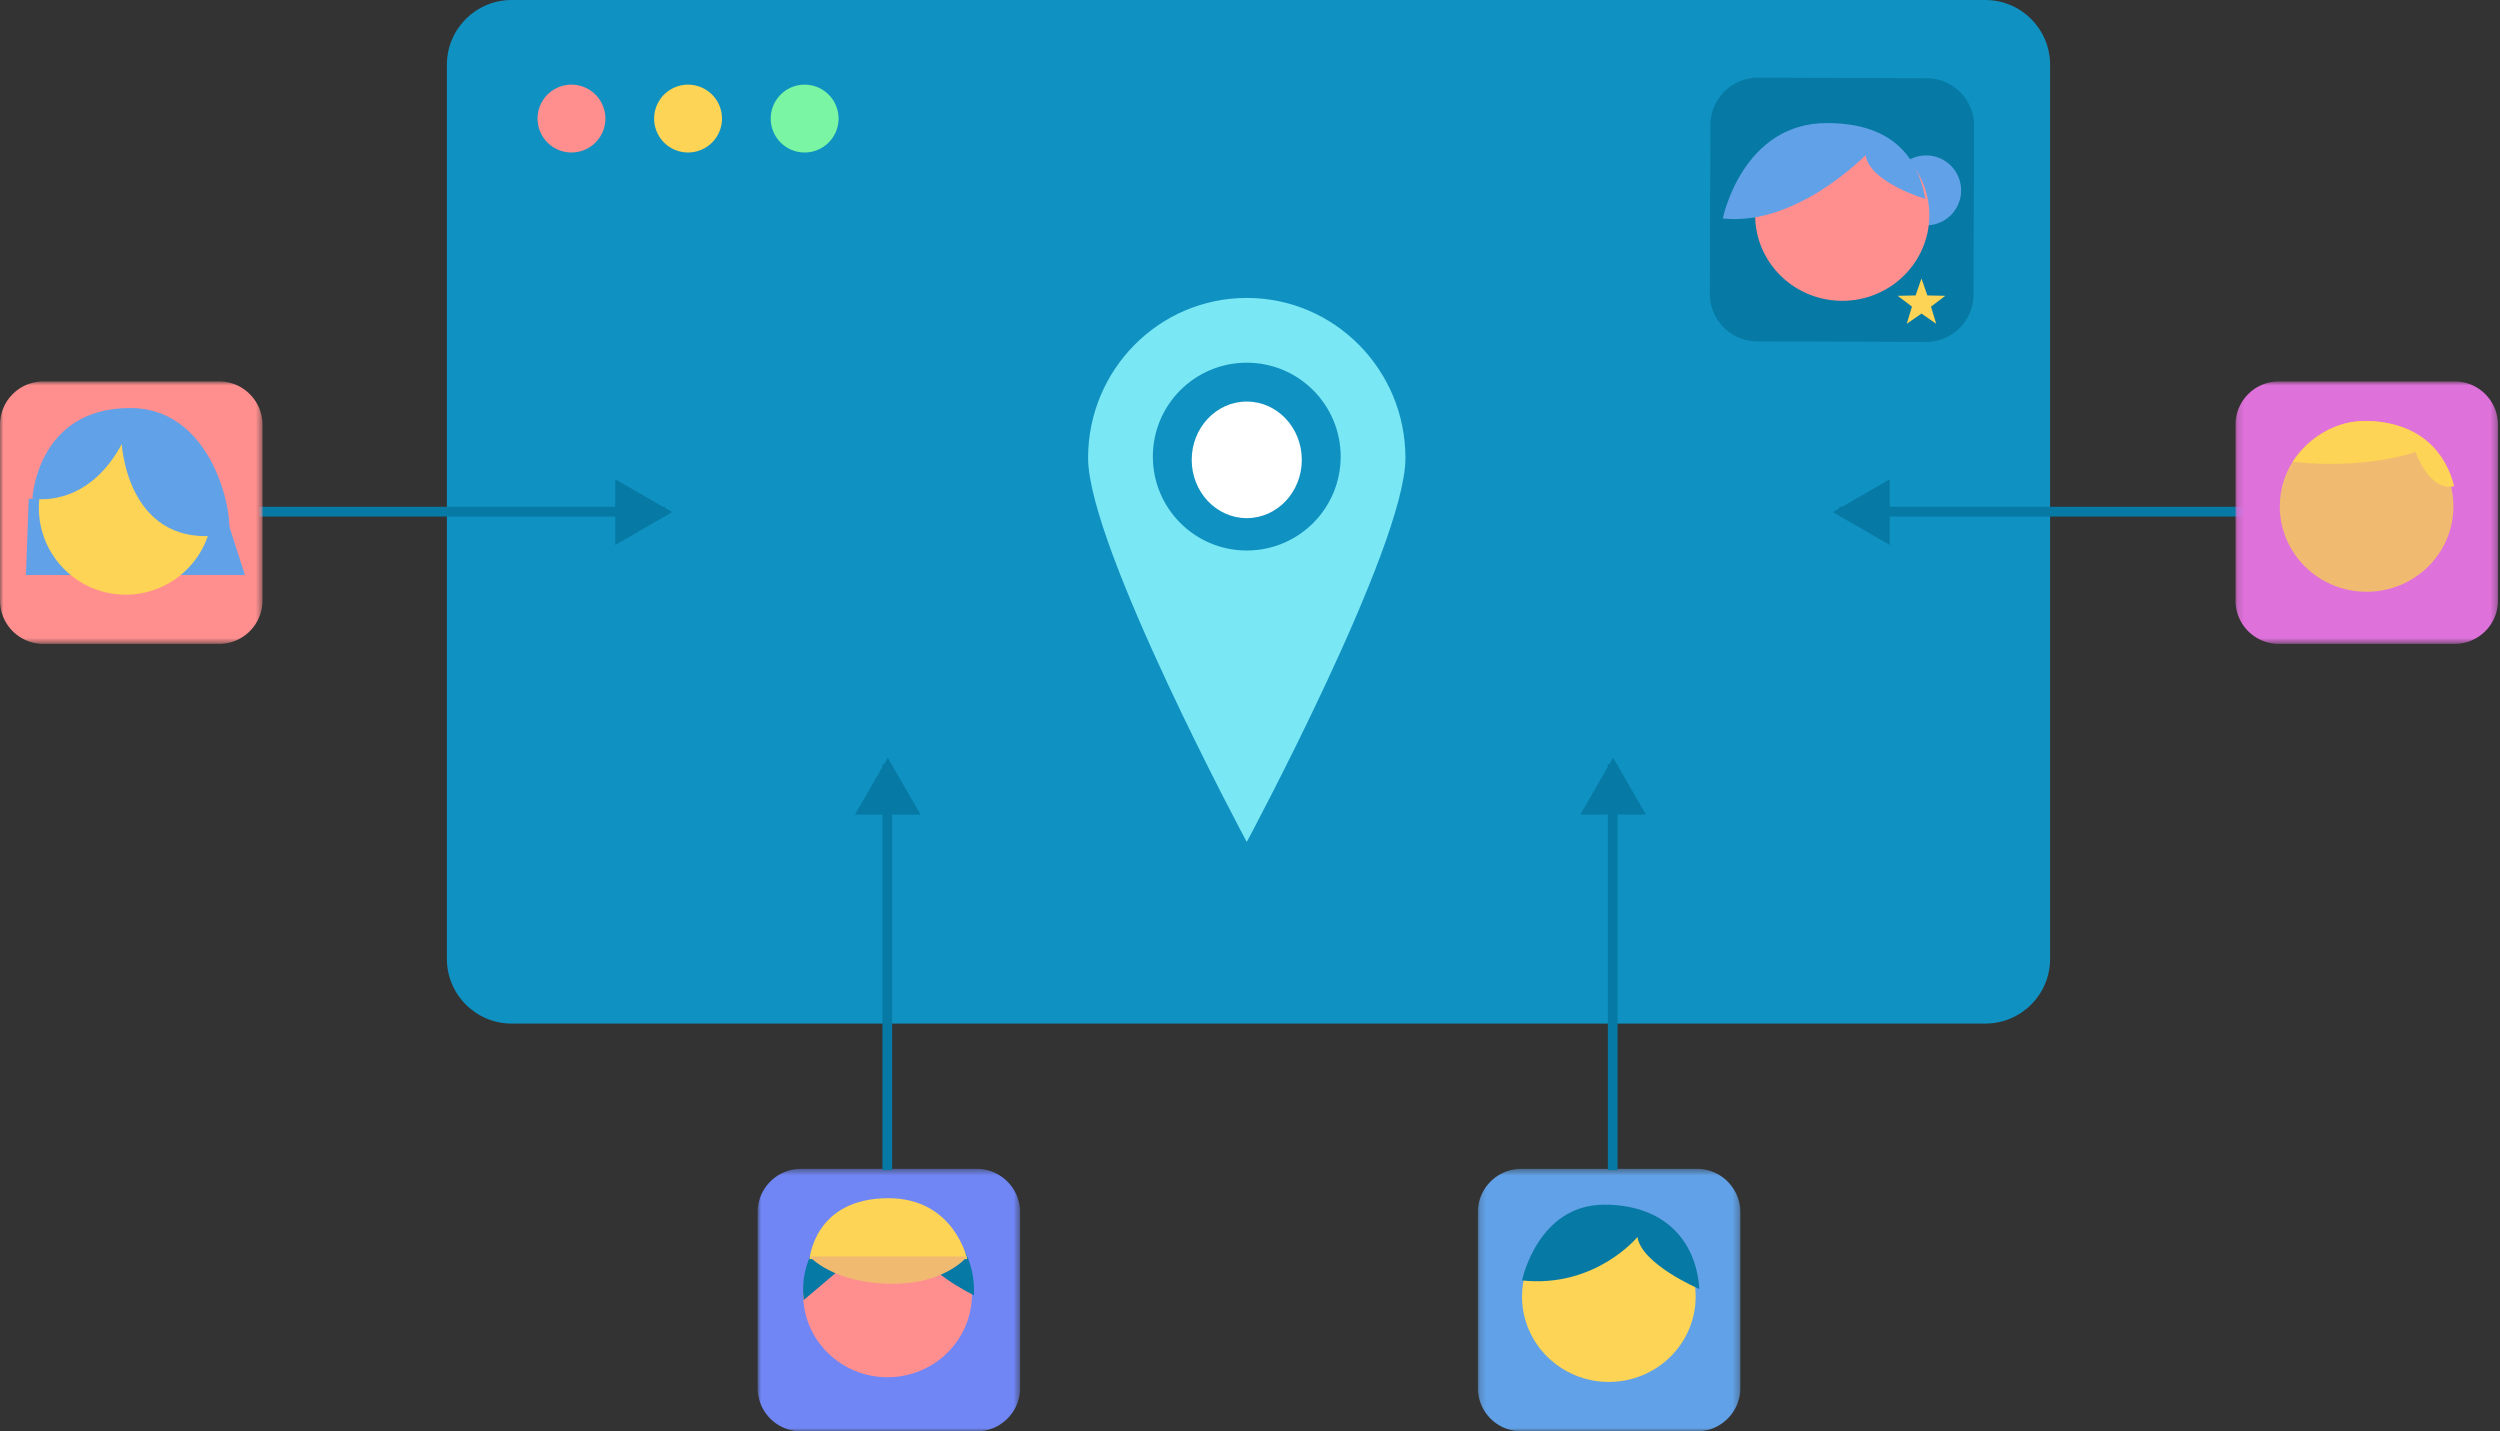 <svg xmlns="http://www.w3.org/2000/svg" xmlns:xlink="http://www.w3.org/1999/xlink" width="386" height="221"><rect width="100%" height="100%" fill="#333333" stroke="none"/><defs><path id="a" d="M.158.889h40.529v40.529H.158z"/><path id="c" d="M0 .889h40.529v40.529H0z"/><path id="e" d="M.975.471h40.529V41H.974z"/><path id="g" d="M.183.471h40.53V41H.182z"/></defs><g fill="none" fill-rule="evenodd"><path fill="#0F91C2" d="M306.535 158.042H79c-5.524 0-10-4.478-10-10V10c0-5.523 4.476-10 10-10h227.535c5.523 0 10 4.477 10 10v138.042c0 5.522-4.477 10-10 10"/><path fill="#FF8F8F" d="M93.473 18.236A5.237 5.237 0 1183 18.235a5.237 5.237 0 0110.473.001"/><path fill="#FDD455" d="M111.473 18.236A5.237 5.237 0 11101 18.235a5.237 5.237 0 0110.473.001"/><path fill="#7AF5A3" d="M129.473 18.236A5.237 5.237 0 11119 18.235a5.237 5.237 0 0110.473.001"/><path fill="#79E7F4" d="M217 70.72c0 13.653-24.5 59.28-24.5 59.28S168 84.373 168 70.72C168 57.068 178.97 46 192.5 46S217 57.068 217 70.72"/><path fill="#0F91C2" d="M207 70.5c0 8.008-6.492 14.5-14.5 14.5S178 78.508 178 70.5 184.492 56 192.5 56 207 62.492 207 70.5"/><path fill="#FFF" d="M201 71c0 4.97-3.805 9-8.5 9-4.694 0-8.5-4.03-8.5-9 0-4.972 3.806-9 8.5-9 4.695 0 8.5 4.028 8.5 9"/><path fill="#0679A4" d="M297.354 52.793l-26.045-.084A7.333 7.333 0 01264 45.353l.084-26.044A7.333 7.333 0 01271.44 12l26.045.084a7.332 7.332 0 017.308 7.356l-.084 26.044a7.332 7.332 0 01-7.355 7.309"/><path fill="#61A1E7" d="M292 29.38a5.397 5.397 0 1010.795.035A5.397 5.397 0 00292 29.38"/><path fill="#FF8F8F" d="M271 33.18c-.024 7.302 5.976 13.242 13.4 13.266 7.424.024 13.462-5.877 13.486-13.18.023-7.302-5.977-13.242-13.4-13.266a13.635 13.635 0 00-4.142.626c-5.405 1.7-9.325 6.672-9.344 12.554"/><path fill="#61A1E7" d="M297.261 30.704s-8.597-2.53-9.209-6.757c0 0-10.674 11.035-22.052 9.785 0 0 2.981-14.775 16.122-14.732 9.087.03 13.832 4.27 15.139 11.704"/><path fill="#FDD455" d="M296.677 48.412l-2.272 1.581.801-2.649L293 45.671l2.768-.056.909-2.615.908 2.615 2.768.056-2.206 1.673.801 2.649z"/><path stroke="#0679A4" stroke-width="1.5" d="M40 79h62.667"/><path fill="#0679A4" d="M103.778 79.068L95 74v10.136z"/><path stroke="#0679A4" stroke-width="1.5" d="M346.667 79H284"/><path fill="#0679A4" d="M283 79.068L291.778 74v10.136z"/><g transform="translate(345 58)"><mask id="b" fill="#fff"><use xlink:href="#a"/></mask><path fill="#DF71DB" d="M33.987 41.418H6.857a6.7 6.7 0 01-6.699-6.7V7.589a6.7 6.7 0 016.7-6.7h27.13c3.7 0 6.7 3 6.7 6.7v27.13a6.7 6.7 0 01-6.7 6.7" mask="url(#b)"/></g><path fill="#F0BB70" d="M352 78.185c0 7.282 6.001 13.185 13.404 13.185 7.404 0 13.405-5.903 13.405-13.185 0-7.282-6.001-13.185-13.405-13.185-1.44 0-2.828.224-4.128.637C355.893 67.349 352 72.32 352 78.185"/><path fill="#FDD455" d="M378.921 75.062s-3.393 1.287-5.967-5.265c0 0-7.605 2.73-18.954 1.521 0 0 3.873-6.283 10.998-6.318 8.925-.043 12.753 5.265 13.923 10.062"/><g transform="translate(0 58)"><mask id="d" fill="#fff"><use xlink:href="#c"/></mask><path fill="#FF8F8F" d="M33.83 41.418H6.699a6.7 6.7 0 01-6.7-6.7V7.589a6.7 6.7 0 016.7-6.7h27.13c3.7 0 6.7 3 6.7 6.7v27.13a6.7 6.7 0 01-6.7 6.7" mask="url(#d)"/></g><path fill="#61A1E7" d="M4 88.776h33.813L34.378 78.09 4.44 77z"/><path fill="#FDD455" d="M32.815 78.207c.11 7.404-5.801 13.497-13.205 13.607-7.404.112-13.497-5.8-13.608-13.205-.112-7.404 5.8-13.497 13.206-13.608l.204-.001c1.399.002 2.79.22 4.123.645a13.212 13.212 0 019.28 12.562"/><path fill="#61A1E7" d="M18.806 68.564s.848 16.703 16.291 13.895C36.386 82.224 34.002 63 20.103 63 5.688 63 5 76.969 5 76.969s8.335 1.746 13.806-8.405"/><g transform="translate(116 180)"><mask id="f" fill="#fff"><use xlink:href="#e"/></mask><path fill="#7086F4" d="M34.804 41H7.674a6.7 6.7 0 01-6.7-6.7V7.17c0-3.7 3-6.699 6.7-6.699h27.13a6.7 6.7 0 016.7 6.7V34.3c0 3.7-3 6.7-6.7 6.7" mask="url(#f)"/></g><path fill="#FF8F8F" d="M124 199.823c0 7.082 5.836 12.822 13.036 12.822 7.199 0 13.036-5.74 13.036-12.822 0-7.082-5.837-12.823-13.036-12.823-1.401 0-2.75.218-4.015.62-5.235 1.665-9.021 6.499-9.021 12.203"/><path fill="#0679A4" d="M150.387 199.993s-8.363-4.018-8.97-8.114c0 0-7.054-.074-11.417-2.54 0 0 2.926-2.122 6.447-2.313 7.378-.401 14.252 3.919 13.94 12.967"/><path fill="#0679A4" d="M138.783 188.283l-14.675 12.432s-1.055-6.01 3.443-10.092c4.21-3.822 11.232-2.34 11.232-2.34"/><path fill="#FDD455" d="M125 194.399h24.336S147.347 185 137.168 185c-11.466 0-12.168 9.399-12.168 9.399"/><path fill="#F0BB70" d="M125 194h24.336s-3.276 4.212-11.466 4.212C128.627 198.212 125 194 125 194"/><path stroke="#0679A4" stroke-width="1.5" d="M137 180.667V118"/><path fill="#0679A4" d="M137.068 117L132 125.779h10.136z"/><g transform="translate(228 180)"><mask id="h" fill="#fff"><use xlink:href="#g"/></mask><path fill="#61A1E7" d="M34.014 41H6.881a6.7 6.7 0 01-6.698-6.7V7.17c0-3.7 3-6.699 6.699-6.699h27.13a6.7 6.7 0 016.7 6.7V34.3c0 3.7-3 6.7-6.7 6.7" mask="url(#h)"/></g><path fill="#FDD455" d="M235 200.185c0 7.282 6.002 13.185 13.404 13.185 7.404 0 13.406-5.903 13.406-13.185 0-7.282-6.002-13.185-13.406-13.185-1.439 0-2.827.224-4.127.637-5.383 1.712-9.277 6.683-9.277 12.548"/><path fill="#0679A4" d="M262.369 199.022s-8.923-3.819-9.546-8.031c0 0-6.475 7.918-17.823 6.709 0 0 2.418-11.7 12.712-11.7 9.059 0 14.189 5.378 14.657 13.022"/><path stroke="#0679A4" stroke-width="1.5" d="M249 180.667V118"/><path fill="#0679A4" d="M249.068 117L244 125.779h10.136z"/></g></svg>